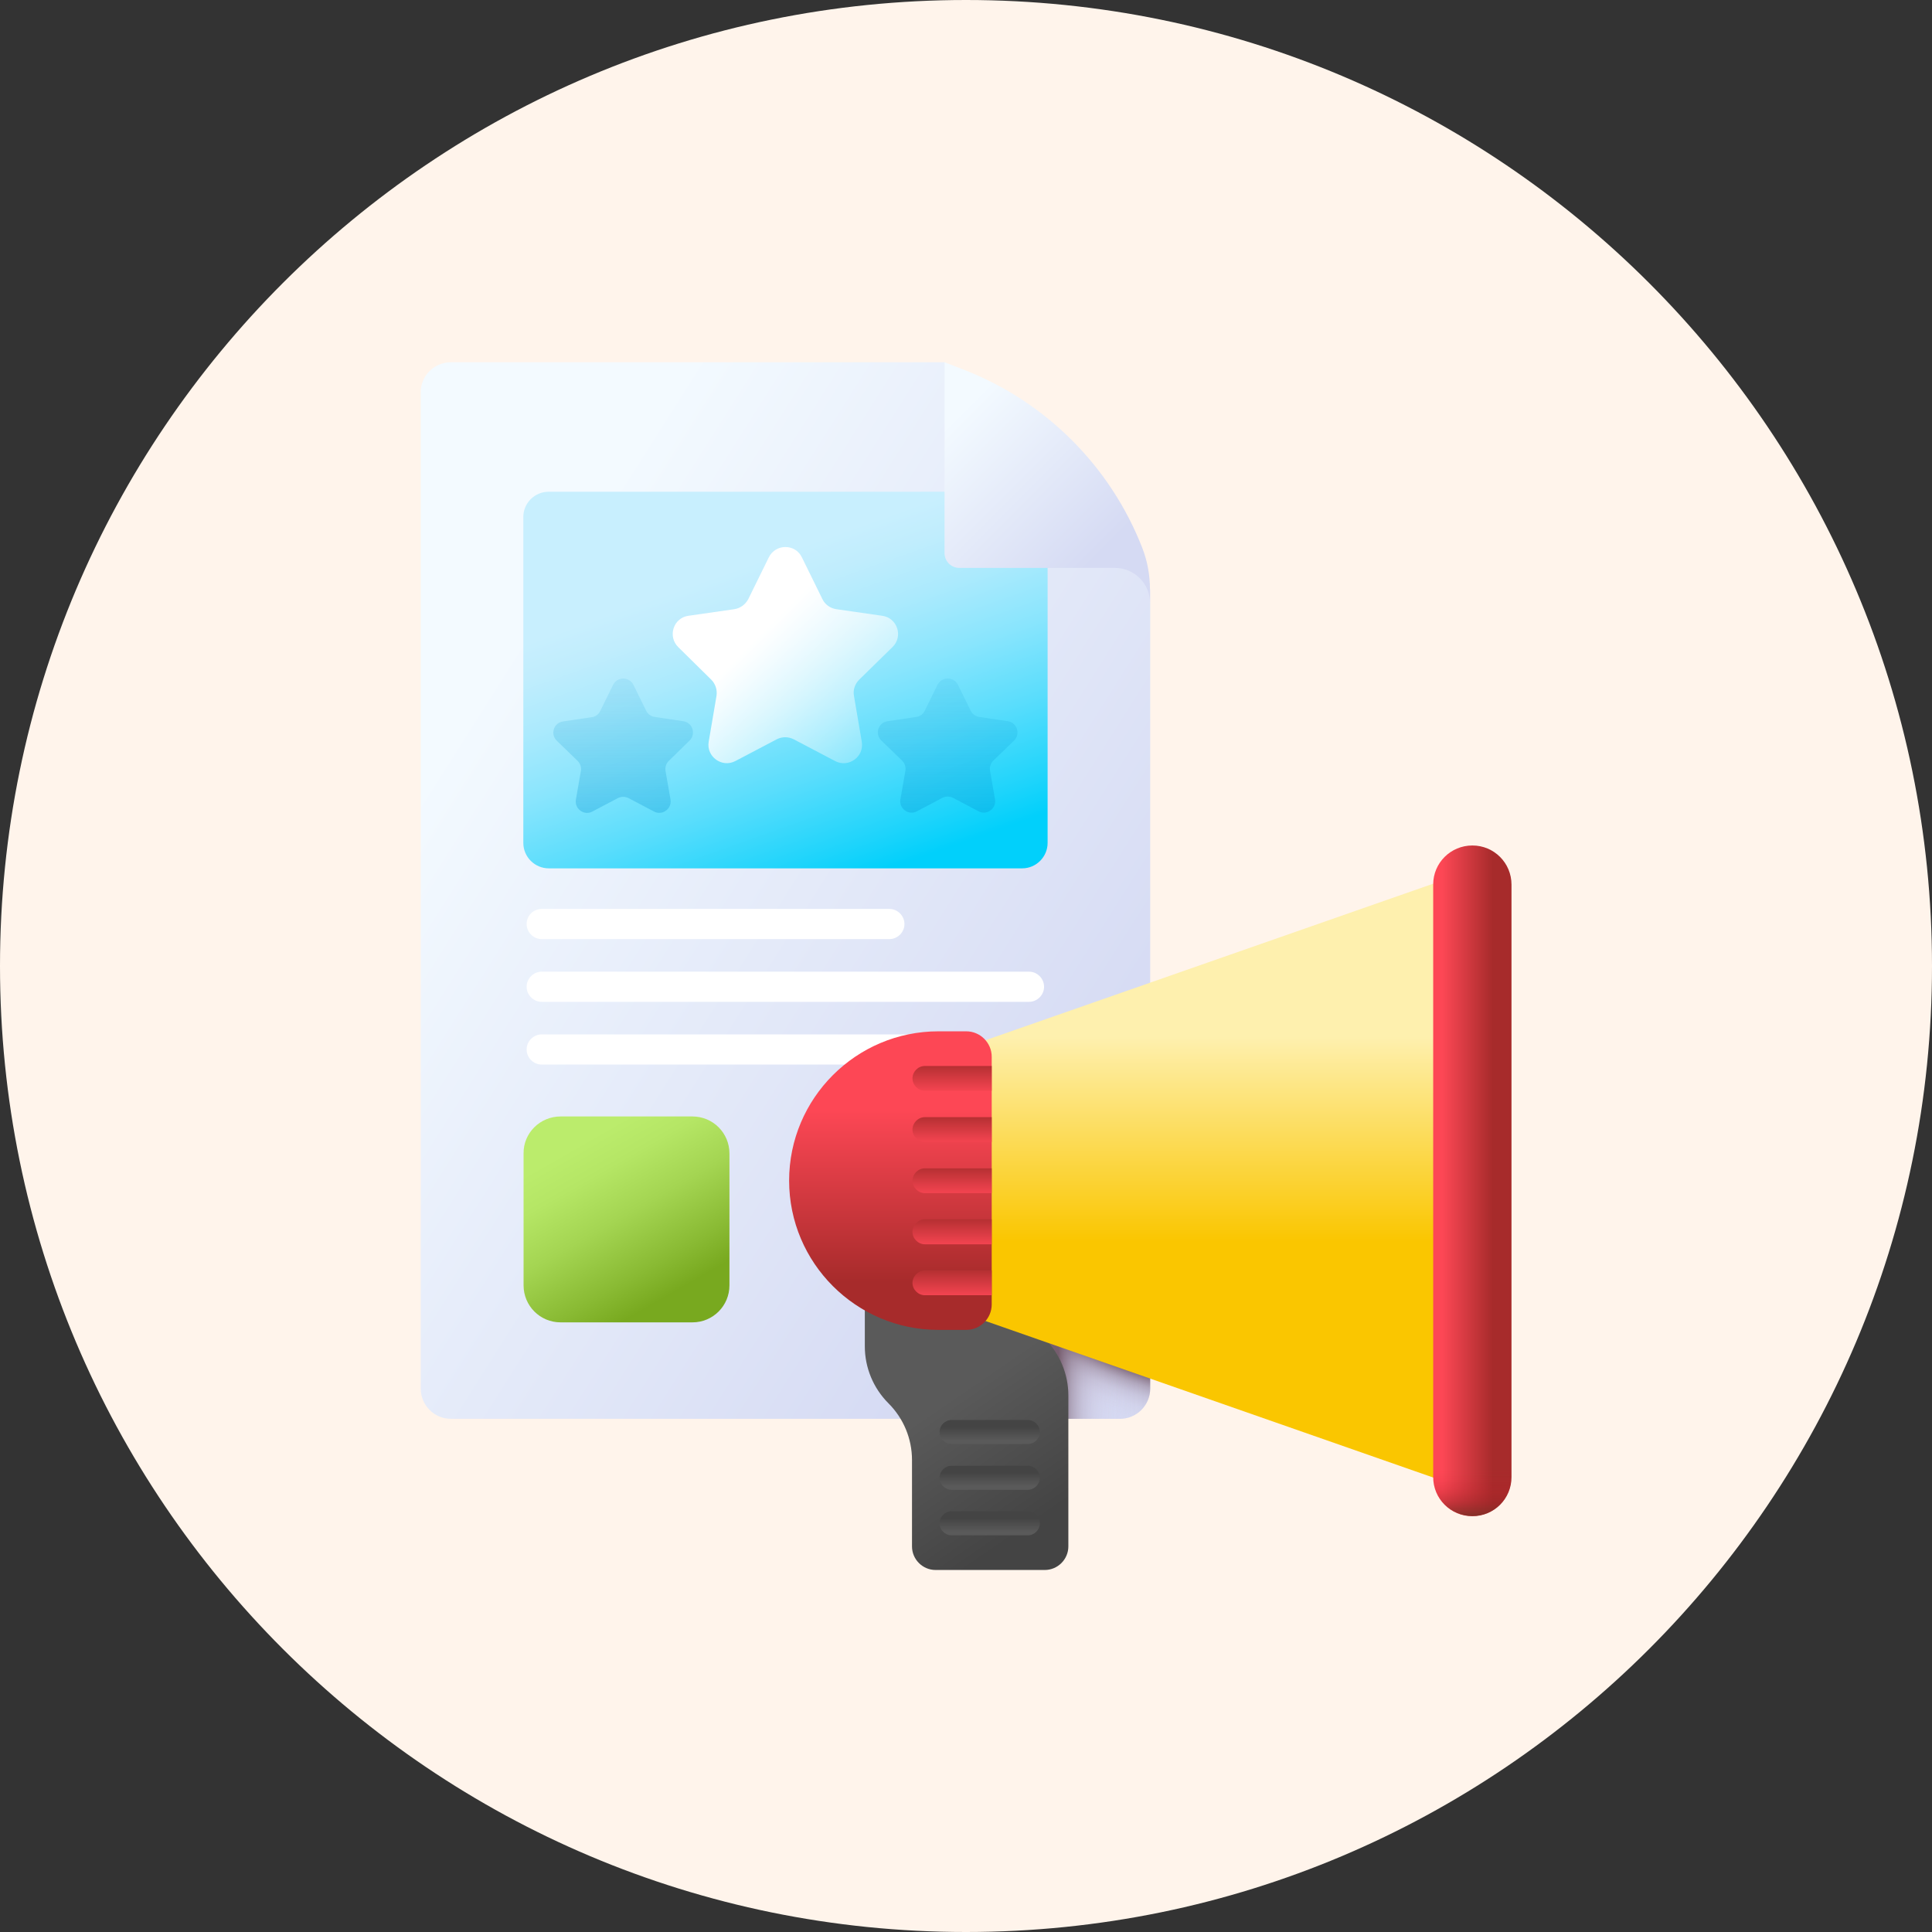 <svg width="100" height="100" viewBox="0 0 100 100" fill="none" xmlns="http://www.w3.org/2000/svg">
<rect x="0" y="0" width="100" height="100" fill="#333333" stroke="none"/>
<path d="M0 50C0 22.386 22.386 0 50 0C77.614 0 100 22.386 100 50C100 77.614 77.614 100 50 100C22.386 100 0 77.614 0 50Z" fill="#FFF4EB"/>
<g clip-path="url(#clip0_4296_19881)">
<path d="M59.534 30.566V71.875C59.534 72.742 58.826 73.438 57.971 73.438H23.34C22.473 73.438 21.777 72.73 21.777 71.875V20.312C21.765 19.458 22.473 18.75 23.34 18.75H48.901L58.472 28.332C58.813 28.674 59.094 29.089 59.277 29.553C59.424 29.871 59.509 30.212 59.534 30.566Z" fill="url(#paint0_linear_4296_19881)"/>
<path d="M28.406 25.452H52.905C53.626 25.452 54.224 26.038 54.224 26.77V43.628C54.224 44.348 53.638 44.946 52.905 44.946H28.406C27.686 44.946 27.087 44.36 27.087 43.628V26.758C27.087 26.038 27.673 25.452 28.406 25.452Z" fill="url(#paint1_linear_4296_19881)"/>
<path d="M41.504 28.845L42.566 31.006C42.7 31.287 42.969 31.482 43.286 31.531L45.666 31.873C46.448 31.982 46.765 32.947 46.191 33.496L44.47 35.181C44.251 35.4 44.141 35.718 44.202 36.023L44.605 38.391C44.739 39.172 43.921 39.758 43.225 39.392L41.089 38.269C40.808 38.123 40.478 38.123 40.198 38.269L38.062 39.392C37.366 39.758 36.548 39.16 36.682 38.391L37.085 36.023C37.134 35.718 37.036 35.4 36.816 35.181L35.107 33.496C34.546 32.947 34.851 31.982 35.632 31.873L38.013 31.531C38.318 31.482 38.586 31.287 38.733 31.006L39.795 28.845C40.149 28.137 41.162 28.137 41.504 28.845Z" fill="url(#paint2_linear_4296_19881)"/>
<path d="M32.788 35.449L33.447 36.792C33.533 36.963 33.703 37.085 33.887 37.109L35.364 37.329C35.852 37.402 36.035 37.988 35.693 38.33L34.619 39.38C34.485 39.514 34.411 39.709 34.448 39.905L34.705 41.382C34.79 41.858 34.277 42.236 33.85 42.004L32.532 41.309C32.361 41.223 32.153 41.223 31.982 41.309L30.664 42.004C30.237 42.236 29.724 41.87 29.809 41.382L30.066 39.905C30.102 39.709 30.029 39.514 29.895 39.38L28.821 38.342C28.467 38 28.662 37.402 29.15 37.341L30.627 37.121C30.823 37.097 30.981 36.975 31.067 36.804L31.726 35.461C31.946 35.01 32.568 35.01 32.788 35.449Z" fill="url(#paint3_linear_4296_19881)"/>
<path d="M49.585 35.449L50.244 36.792C50.33 36.963 50.5 37.085 50.684 37.109L52.161 37.329C52.649 37.402 52.832 37.988 52.49 38.33L51.416 39.368C51.282 39.502 51.208 39.697 51.245 39.893L51.501 41.37C51.587 41.846 51.074 42.224 50.647 41.992L49.328 41.296C49.158 41.211 48.95 41.211 48.779 41.296L47.461 41.992C47.034 42.224 46.521 41.858 46.606 41.37L46.863 39.893C46.899 39.697 46.826 39.502 46.692 39.368L45.618 38.33C45.264 37.988 45.459 37.39 45.947 37.329L47.424 37.109C47.62 37.085 47.778 36.963 47.864 36.792L48.523 35.449C48.743 35.01 49.365 35.01 49.585 35.449Z" fill="url(#paint4_linear_4296_19881)"/>
<path d="M51.721 65.735V73.438H57.971C58.838 73.438 59.534 72.73 59.534 71.875V65.735H51.721Z" fill="url(#paint5_linear_4296_19881)"/>
<path d="M51.721 65.735V73.438H57.971C58.838 73.438 59.534 72.73 59.534 71.875V65.735H51.721Z" fill="url(#paint6_linear_4296_19881)"/>
<path d="M57.703 29.395H49.658C49.231 29.395 48.889 29.053 48.889 28.625V18.75L49.927 19.153C54.138 20.801 57.471 24.133 59.119 28.345C59.387 29.028 59.522 29.761 59.522 30.505V31.213C59.534 30.212 58.716 29.395 57.703 29.395Z" fill="url(#paint7_linear_4296_19881)"/>
<path d="M29.016 57.788H35.84C36.902 57.788 37.756 58.643 37.756 59.705V66.528C37.756 67.59 36.902 68.445 35.84 68.445H29.016C27.954 68.445 27.1 67.59 27.1 66.528V59.705C27.087 58.643 27.954 57.788 29.016 57.788Z" fill="url(#paint8_linear_4296_19881)"/>
<path d="M28.04 53.54H49.206C49.634 53.54 49.988 53.894 49.988 54.321C49.988 54.748 49.634 55.102 49.206 55.102H28.04C27.612 55.102 27.258 54.748 27.258 54.321C27.258 53.894 27.612 53.54 28.04 53.54Z" fill="white"/>
<path d="M28.04 50.293H53.259C53.687 50.293 54.041 50.647 54.041 51.074C54.041 51.502 53.687 51.855 53.259 51.855H28.04C27.612 51.855 27.258 51.502 27.258 51.074C27.258 50.647 27.612 50.293 28.04 50.293Z" fill="white"/>
<path d="M28.04 47.046H46.033C46.46 47.046 46.814 47.4 46.814 47.827C46.814 48.254 46.46 48.608 46.033 48.608H28.04C27.612 48.608 27.258 48.254 27.258 47.827C27.258 47.388 27.612 47.046 28.04 47.046Z" fill="white"/>
<path d="M52.844 66.345V60.474H44.763V69.69C44.763 70.789 45.203 71.851 45.984 72.632C46.765 73.413 47.205 74.463 47.205 75.574V80.041C47.205 80.713 47.754 81.262 48.425 81.262H54.077C54.748 81.262 55.298 80.713 55.298 80.041V72.229C55.298 71.13 54.858 70.068 54.077 69.287C53.272 68.506 52.844 67.444 52.844 66.345Z" fill="url(#paint9_linear_4296_19881)"/>
<path d="M49.255 78.223H53.198C53.54 78.223 53.821 78.503 53.821 78.845C53.821 79.187 53.54 79.468 53.198 79.468H49.255C48.914 79.468 48.633 79.187 48.633 78.845C48.633 78.503 48.914 78.223 49.255 78.223Z" fill="url(#paint10_linear_4296_19881)"/>
<path d="M49.255 75.867H53.198C53.54 75.867 53.821 76.147 53.821 76.489C53.821 76.831 53.54 77.112 53.198 77.112H49.255C48.914 77.112 48.633 76.831 48.633 76.489C48.633 76.147 48.914 75.867 49.255 75.867Z" fill="url(#paint11_linear_4296_19881)"/>
<path d="M49.255 73.499H53.198C53.54 73.499 53.821 73.779 53.821 74.121C53.821 74.463 53.54 74.744 53.198 74.744H49.255C48.914 74.744 48.633 74.463 48.633 74.121C48.633 73.779 48.914 73.499 49.255 73.499Z" fill="url(#paint12_linear_4296_19881)"/>
<path d="M75.476 76.929L45.972 66.614V55.603L75.476 45.288V76.929Z" fill="url(#paint13_linear_4296_19881)"/>
<path d="M48.572 53.381H50.012C50.732 53.381 51.331 53.967 51.331 54.7V67.517C51.331 68.237 50.745 68.835 50.012 68.835H48.572C44.312 68.835 40.845 65.369 40.845 61.108C40.845 56.848 44.312 53.381 48.572 53.381Z" fill="url(#paint14_linear_4296_19881)"/>
<path d="M47.876 55.176H51.331V56.458H47.876C47.522 56.458 47.229 56.165 47.229 55.81C47.241 55.456 47.522 55.176 47.876 55.176Z" fill="url(#paint15_linear_4296_19881)"/>
<path d="M47.876 57.825H51.331V59.106H47.876C47.522 59.106 47.229 58.813 47.229 58.459C47.241 58.105 47.522 57.825 47.876 57.825Z" fill="url(#paint16_linear_4296_19881)"/>
<path d="M47.876 60.474H51.331V61.755H47.876C47.522 61.755 47.229 61.462 47.229 61.108C47.241 60.754 47.522 60.474 47.876 60.474Z" fill="url(#paint17_linear_4296_19881)"/>
<path d="M47.876 63.11H51.331V64.404H47.876C47.522 64.404 47.229 64.111 47.229 63.757C47.241 63.403 47.522 63.11 47.876 63.11Z" fill="url(#paint18_linear_4296_19881)"/>
<path d="M47.876 65.759H51.331V67.041H47.876C47.522 67.041 47.229 66.748 47.229 66.394C47.241 66.052 47.522 65.759 47.876 65.759Z" fill="url(#paint19_linear_4296_19881)"/>
<path d="M76.209 43.762C77.332 43.762 78.235 44.666 78.235 45.789V76.453C78.235 77.576 77.332 78.479 76.209 78.479C75.085 78.479 74.182 77.576 74.182 76.453V45.776C74.182 44.666 75.085 43.762 76.209 43.762Z" fill="url(#paint20_linear_4296_19881)"/>
<path d="M74.182 67.737V76.44C74.182 77.564 75.085 78.467 76.209 78.467C77.332 78.467 78.235 77.564 78.235 76.44V67.737H74.182Z" fill="url(#paint21_linear_4296_19881)"/>
</g>
<defs>
<linearGradient id="paint0_linear_4296_19881" x1="23.361" y1="38.161" x2="56.511" y2="59.152" gradientUnits="userSpaceOnUse">
<stop stop-color="#F3FAFF"/>
<stop offset="1" stop-color="#D5DAF3"/>
</linearGradient>
<linearGradient id="paint1_linear_4296_19881" x1="38.56" y1="29.288" x2="44.337" y2="45.556" gradientUnits="userSpaceOnUse">
<stop stop-color="#C8EFFE"/>
<stop offset="0.103" stop-color="#C0EDFD"/>
<stop offset="0.258" stop-color="#ABEAFD"/>
<stop offset="0.447" stop-color="#89E5FD"/>
<stop offset="0.661" stop-color="#5ADDFC"/>
<stop offset="0.895" stop-color="#1ED4FB"/>
<stop offset="1" stop-color="#01D0FB"/>
</linearGradient>
<linearGradient id="paint2_linear_4296_19881" x1="49.631" y1="43.727" x2="39.045" y2="33.14" gradientUnits="userSpaceOnUse">
<stop stop-color="white" stop-opacity="0"/>
<stop offset="0.092" stop-color="white" stop-opacity="0.024"/>
<stop offset="0.218" stop-color="white" stop-opacity="0.092"/>
<stop offset="0.362" stop-color="white" stop-opacity="0.203"/>
<stop offset="0.52" stop-color="white" stop-opacity="0.359"/>
<stop offset="0.69" stop-color="white" stop-opacity="0.559"/>
<stop offset="0.866" stop-color="white" stop-opacity="0.798"/>
<stop offset="1" stop-color="white"/>
</linearGradient>
<linearGradient id="paint3_linear_4296_19881" x1="32.254" y1="20.609" x2="32.254" y2="53.934" gradientUnits="userSpaceOnUse">
<stop stop-color="#0290CF" stop-opacity="0"/>
<stop offset="0.219" stop-color="#0290CF" stop-opacity="0.013"/>
<stop offset="0.364" stop-color="#0290CF" stop-opacity="0.056"/>
<stop offset="0.487" stop-color="#0290CF" stop-opacity="0.128"/>
<stop offset="0.599" stop-color="#0290CF" stop-opacity="0.231"/>
<stop offset="0.702" stop-color="#0290CF" stop-opacity="0.364"/>
<stop offset="0.799" stop-color="#0290CF" stop-opacity="0.528"/>
<stop offset="0.892" stop-color="#0290CF" stop-opacity="0.722"/>
<stop offset="0.979" stop-color="#0290CF" stop-opacity="0.941"/>
<stop offset="1" stop-color="#0290CF"/>
</linearGradient>
<linearGradient id="paint4_linear_4296_19881" x1="49.056" y1="20.609" x2="49.056" y2="53.934" gradientUnits="userSpaceOnUse">
<stop stop-color="#0290CF" stop-opacity="0"/>
<stop offset="0.219" stop-color="#0290CF" stop-opacity="0.013"/>
<stop offset="0.364" stop-color="#0290CF" stop-opacity="0.056"/>
<stop offset="0.487" stop-color="#0290CF" stop-opacity="0.128"/>
<stop offset="0.599" stop-color="#0290CF" stop-opacity="0.231"/>
<stop offset="0.702" stop-color="#0290CF" stop-opacity="0.364"/>
<stop offset="0.799" stop-color="#0290CF" stop-opacity="0.528"/>
<stop offset="0.892" stop-color="#0290CF" stop-opacity="0.722"/>
<stop offset="0.979" stop-color="#0290CF" stop-opacity="0.941"/>
<stop offset="1" stop-color="#0290CF"/>
</linearGradient>
<linearGradient id="paint5_linear_4296_19881" x1="53.995" y1="73.89" x2="55.344" y2="69.8" gradientUnits="userSpaceOnUse">
<stop stop-color="#DBD5EF" stop-opacity="0"/>
<stop offset="0.267" stop-color="#D8D2EC" stop-opacity="0.023"/>
<stop offset="0.443" stop-color="#D1C9E2" stop-opacity="0.098"/>
<stop offset="0.593" stop-color="#C4B9D1" stop-opacity="0.225"/>
<stop offset="0.729" stop-color="#B2A4BA" stop-opacity="0.405"/>
<stop offset="0.855" stop-color="#9A889C" stop-opacity="0.638"/>
<stop offset="0.971" stop-color="#7E6678" stop-opacity="0.92"/>
<stop offset="1" stop-color="#765D6E"/>
</linearGradient>
<linearGradient id="paint6_linear_4296_19881" x1="59.51" y1="69.589" x2="54.777" y2="69.589" gradientUnits="userSpaceOnUse">
<stop stop-color="#DBD5EF" stop-opacity="0"/>
<stop offset="0.267" stop-color="#D8D2EC" stop-opacity="0.023"/>
<stop offset="0.443" stop-color="#D1C9E2" stop-opacity="0.098"/>
<stop offset="0.593" stop-color="#C4B9D1" stop-opacity="0.225"/>
<stop offset="0.729" stop-color="#B2A4BA" stop-opacity="0.405"/>
<stop offset="0.855" stop-color="#9A889C" stop-opacity="0.638"/>
<stop offset="0.971" stop-color="#7E6678" stop-opacity="0.92"/>
<stop offset="1" stop-color="#765D6E"/>
</linearGradient>
<linearGradient id="paint7_linear_4296_19881" x1="48.687" y1="22.348" x2="55.989" y2="29.65" gradientUnits="userSpaceOnUse">
<stop stop-color="#F3FAFF"/>
<stop offset="1" stop-color="#D5DAF3"/>
</linearGradient>
<linearGradient id="paint8_linear_4296_19881" x1="30.134" y1="59.125" x2="34.658" y2="67.013" gradientUnits="userSpaceOnUse">
<stop stop-color="#BBEC6C"/>
<stop offset="0.198" stop-color="#B5E665"/>
<stop offset="0.48" stop-color="#A4D552"/>
<stop offset="0.812" stop-color="#89BA33"/>
<stop offset="1" stop-color="#78A91F"/>
</linearGradient>
<linearGradient id="paint9_linear_4296_19881" x1="50.648" y1="71.362" x2="55.062" y2="77.799" gradientUnits="userSpaceOnUse">
<stop stop-color="#5A5A5A"/>
<stop offset="1" stop-color="#444444"/>
</linearGradient>
<linearGradient id="paint10_linear_4296_19881" x1="51.231" y1="79.295" x2="51.231" y2="78.58" gradientUnits="userSpaceOnUse">
<stop stop-color="#5A5A5A"/>
<stop offset="1" stop-color="#444444"/>
</linearGradient>
<linearGradient id="paint11_linear_4296_19881" x1="51.231" y1="76.935" x2="51.231" y2="76.22" gradientUnits="userSpaceOnUse">
<stop stop-color="#5A5A5A"/>
<stop offset="1" stop-color="#444444"/>
</linearGradient>
<linearGradient id="paint12_linear_4296_19881" x1="51.231" y1="74.575" x2="51.231" y2="73.859" gradientUnits="userSpaceOnUse">
<stop stop-color="#5A5A5A"/>
<stop offset="1" stop-color="#444444"/>
</linearGradient>
<linearGradient id="paint13_linear_4296_19881" x1="60.72" y1="53.67" x2="60.72" y2="64.26" gradientUnits="userSpaceOnUse">
<stop stop-color="#FEF0AE"/>
<stop offset="1" stop-color="#FAC600"/>
</linearGradient>
<linearGradient id="paint14_linear_4296_19881" x1="46.09" y1="57.44" x2="46.09" y2="66.36" gradientUnits="userSpaceOnUse">
<stop stop-color="#FD4755"/>
<stop offset="1" stop-color="#A72B2B"/>
</linearGradient>
<linearGradient id="paint15_linear_4296_19881" x1="49.286" y1="56.657" x2="49.286" y2="54.869" gradientUnits="userSpaceOnUse">
<stop stop-color="#FD4755"/>
<stop offset="1" stop-color="#A72B2B"/>
</linearGradient>
<linearGradient id="paint16_linear_4296_19881" x1="49.286" y1="59.304" x2="49.286" y2="57.517" gradientUnits="userSpaceOnUse">
<stop stop-color="#FD4755"/>
<stop offset="1" stop-color="#A72B2B"/>
</linearGradient>
<linearGradient id="paint17_linear_4296_19881" x1="49.286" y1="61.952" x2="49.286" y2="60.165" gradientUnits="userSpaceOnUse">
<stop stop-color="#FD4755"/>
<stop offset="1" stop-color="#A72B2B"/>
</linearGradient>
<linearGradient id="paint18_linear_4296_19881" x1="49.286" y1="64.6" x2="49.286" y2="62.813" gradientUnits="userSpaceOnUse">
<stop stop-color="#FD4755"/>
<stop offset="1" stop-color="#A72B2B"/>
</linearGradient>
<linearGradient id="paint19_linear_4296_19881" x1="49.286" y1="67.248" x2="49.286" y2="65.46" gradientUnits="userSpaceOnUse">
<stop stop-color="#FD4755"/>
<stop offset="1" stop-color="#A72B2B"/>
</linearGradient>
<linearGradient id="paint20_linear_4296_19881" x1="74.643" y1="61.11" x2="77.267" y2="61.11" gradientUnits="userSpaceOnUse">
<stop stop-color="#FD4755"/>
<stop offset="1" stop-color="#A72B2B"/>
</linearGradient>
<linearGradient id="paint21_linear_4296_19881" x1="76.206" y1="76.108" x2="76.206" y2="78.672" gradientUnits="userSpaceOnUse">
<stop stop-color="#C41926" stop-opacity="0"/>
<stop offset="0.162" stop-color="#BF1A26" stop-opacity="0.051"/>
<stop offset="0.371" stop-color="#B21E26" stop-opacity="0.198"/>
<stop offset="0.605" stop-color="#9D2426" stop-opacity="0.441"/>
<stop offset="0.856" stop-color="#802D26" stop-opacity="0.776"/>
<stop offset="1" stop-color="#6D3326"/>
</linearGradient>
<clipPath id="clip0_4296_19881">
<rect width="62.5" height="62.5" fill="white" transform="translate(18.75 18.75)"/>
</clipPath>
</defs>
</svg>
